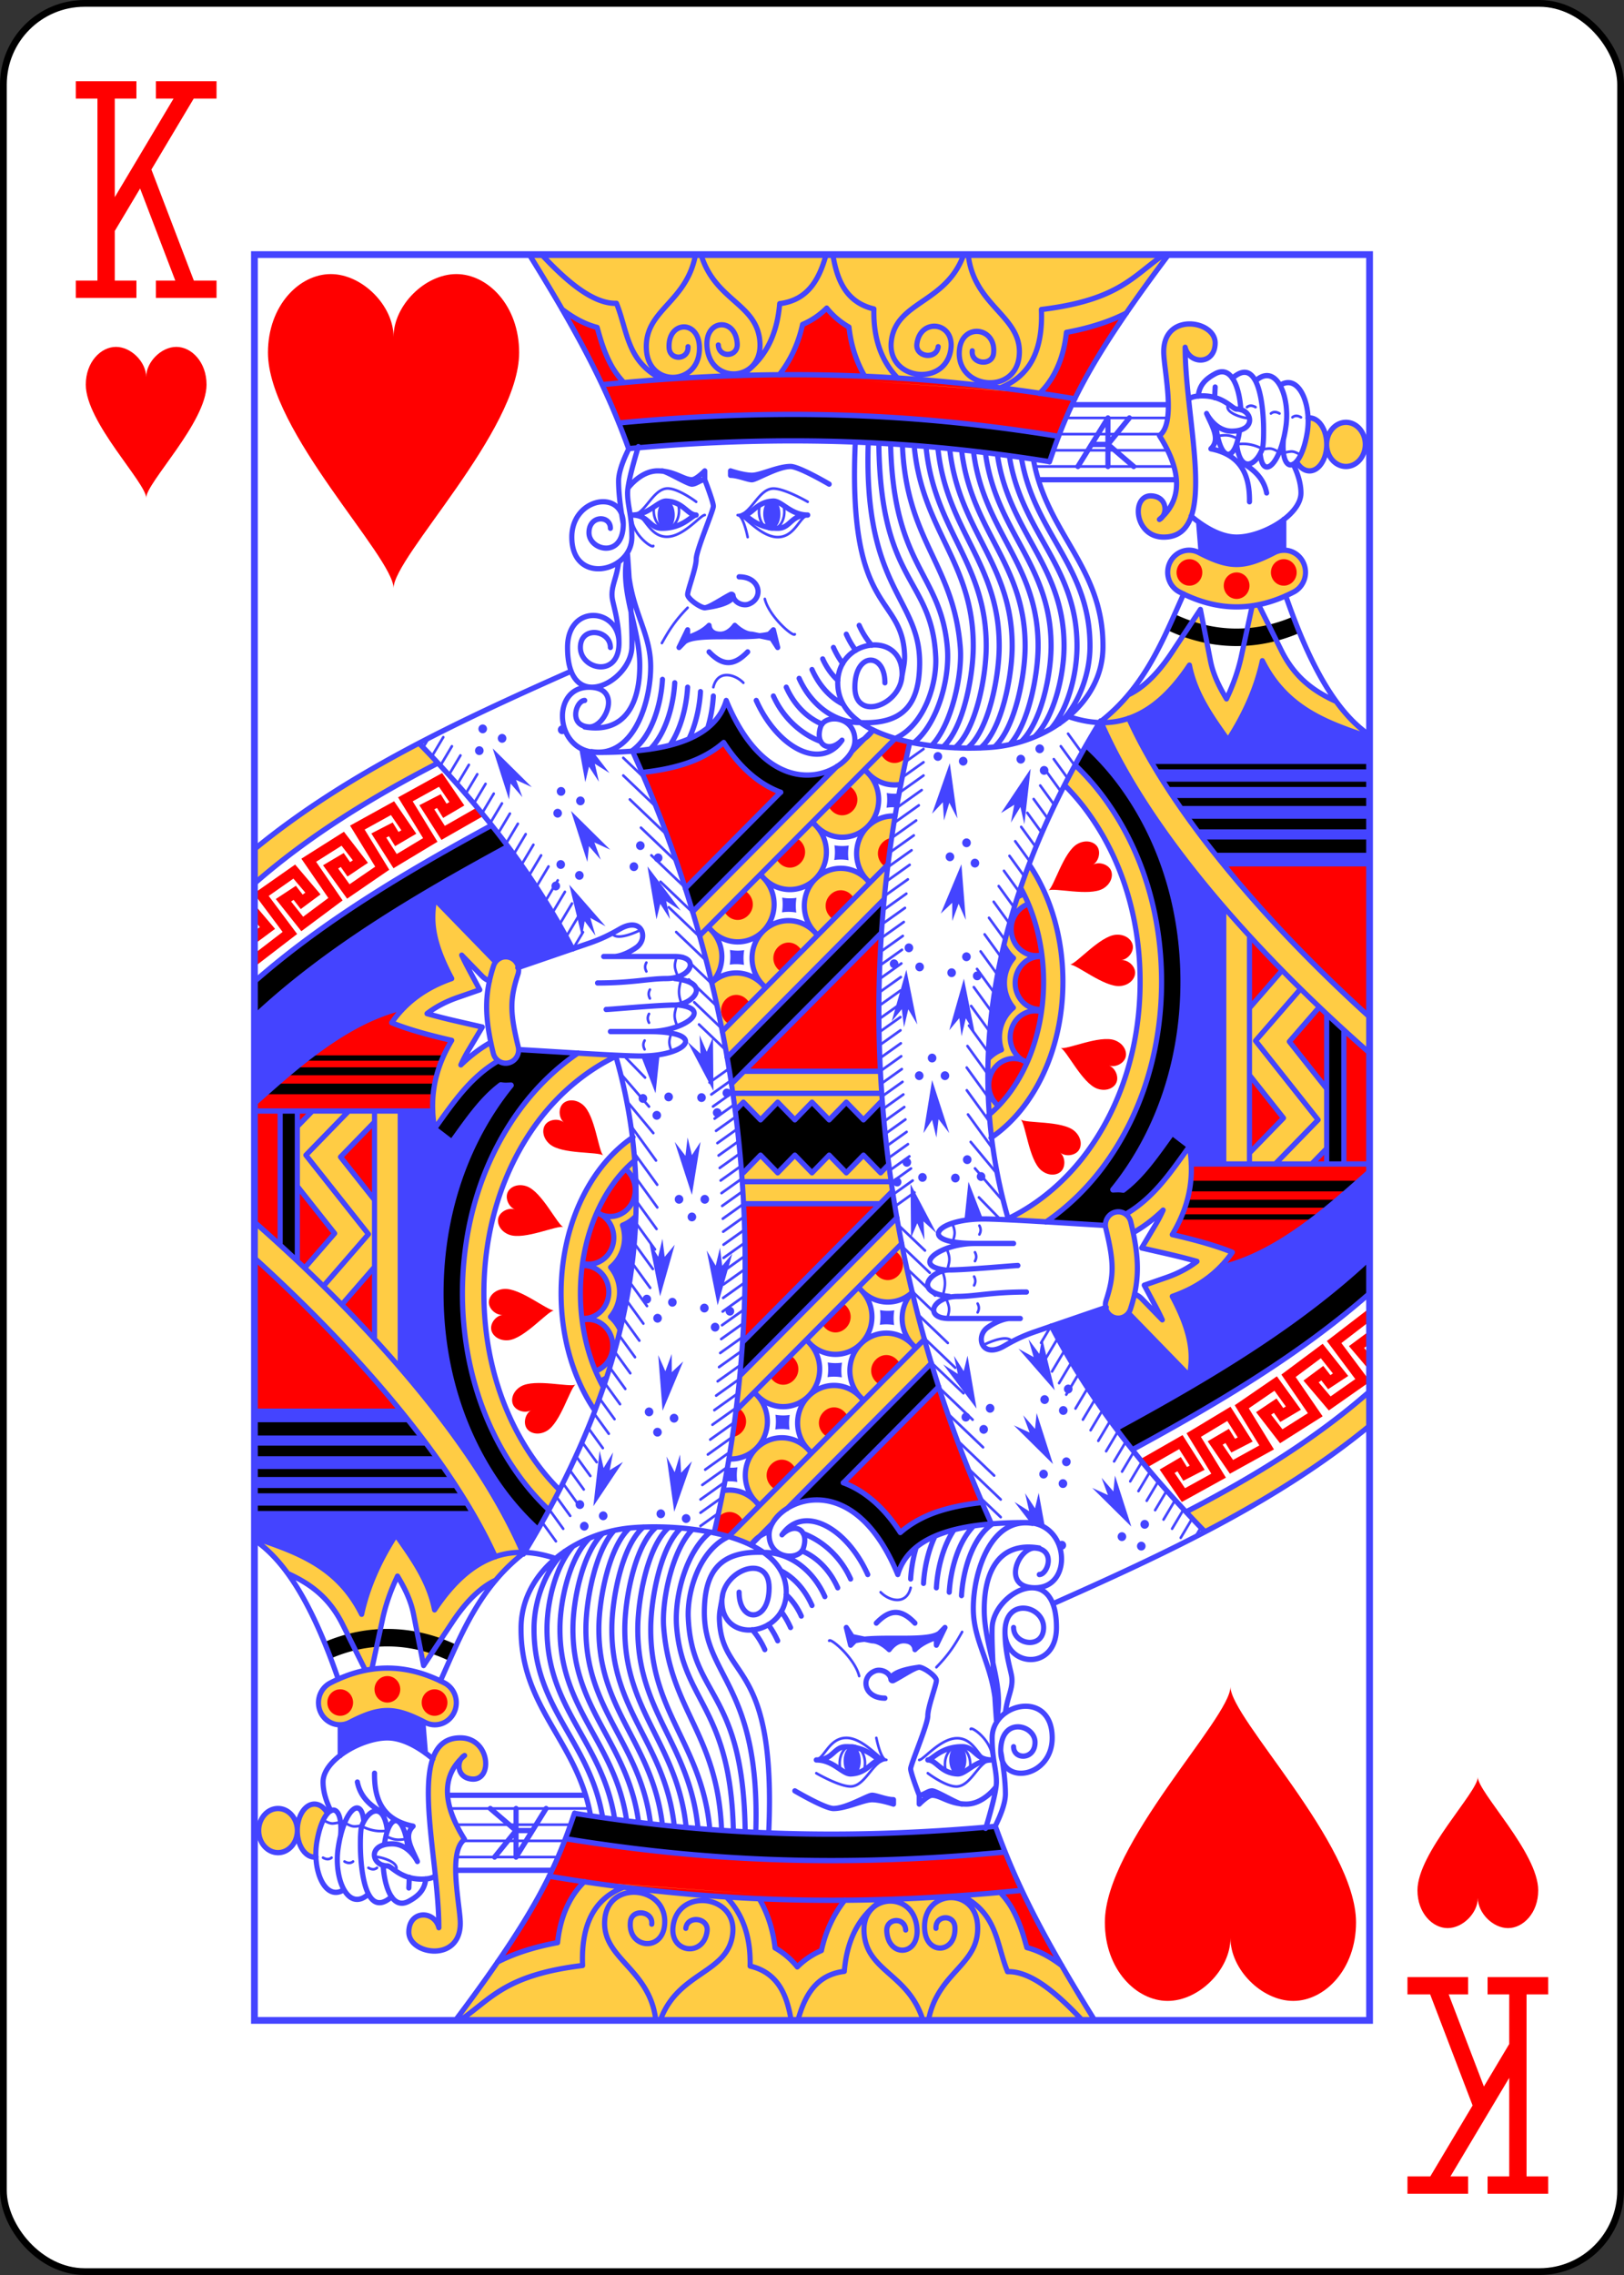 <svg xmlns="http://www.w3.org/2000/svg" xmlns:xlink="http://www.w3.org/1999/xlink" width="240" height="336" viewBox="-120 -168 240 336" preserveAspectRatio="none" class="card"><rect x="-120" y="-168" width="240" height="336" fill="#333333" stroke="none"/><defs><path id="i" d="M-82.4-130.4H82.4v260.8H-82.4z"/></defs><symbol id="h" viewBox="-500 -500 1000 1000" preserveAspectRatio="xMinYMid"><path d="M-285-460h200m-100 0v920m-100 0h200M85-460h200m-100 20l-355 595M85 460h200m-100-20L-10-70" stroke="red" stroke-width="80" stroke-linecap="square" stroke-miterlimit="1.5" fill="none"/></symbol><symbol id="a" viewBox="-600 -600 1200 1200" preserveAspectRatio="xMinYMid"><path d="M0-300c0-100 100-200 200-200s200 100 200 250C400 0 0 400 0 500 0 400-400 0-400-250c0-150 100-250 200-250S0-400 0-300z" fill="red"/></symbol><symbol id="b" preserveAspectRatio="none" viewBox="0 0 1300 2000"><path fill="#FC4" d="M320.354 0c60.635 94.994 91.192 153.283 115.787 219.86 186.785-16.687 339.961-8.713 490.734 14.792C947.967 174.51 969.461 124.313 1065.727 0zM1090 78.564c-15 .062-30 8.936-30 31.436 0 20 14.992 80.996-5 95 26.055 40.33 25.883 70.236 3.91 91.48 5.286-7.544 3.077-21.749-12.342-23.123C1021.668 271.14 1025 320 1060 320c65.192 0 25-130 25-215 5 20 35 20 35-5 0-12.748-15-21.497-30-21.436zM1230 185c-.633 0-1.266.045-1.897.135.27 16.532-3.98 32.956-13.363 49.256 3.8 6.729 9.38 10.609 15.26 10.609 11.046 0 20-13.431 20-30 0-16.569-8.954-30-20-30zm20 30a22.5 25 0 0022.5 25 22.5 25 0 0022.5-25 22.5 25 0 00-22.5-25 22.5 25 0 00-22.5 25zm-49.88 119.84a25.003 25.003 0 00-11.3 2.799c-35.528 17.764-52.112 17.764-87.64 0a25.003 25.003 0 10-22.36 44.722c28.37 14.185 56.31 19.306 84.367 15.393l-12.595 56.838c-3.547 16.006-9.343 32.203-17.385 48.61-8.742-14.063-15.645-27.996-18.7-43.143l-11.72-58.13-33.434 48.975c-18.028 26.407-34.973 40.588-50.74 47.77-3.208 5.616-19.317 21.99-28.877 29.156l-3.338.309c.225.511.463 1.023.69 1.535-.208.132-.44.295-.637.412.274.006.548.002.822.006C1045.5 660.939 1178.456 800.588 1300 904.242v-40.715c-111.405-98.015-228.001-224.936-280.809-338.261 24.202-8.04 47.877-26.675 70.809-60.266 6.67 33.087 26.021 58.938 45 85 19.905-29.886 33.326-59.885 40-90 28.146 55.001 76.6 70.8 125 86.701v-2.834c-15.518-10.109-29.132-22.122-39.065-37.816-26.512-11.63-48.277-27.342-63.68-57.44l-26.66-52.095c13.47-2.64 26.978-7.351 40.585-14.155a25.003 25.003 0 00-11.06-47.521zM721.126 538.338l-24.783 24.312c-3.44 6.356-9.803 12.743-17.63 17.307L510.769 744.115a1384.969 1384.969 0 0122.34 80.496c15.82-16.562 15.727-42.643-.223-59.049-1.295-1.331-2.677-2.578-3.875-3.986 1.37 1.235 2.578 2.653 3.875 3.987 16.362 16.829 43.268 17.205 60.097.843 16.83-16.362 17.208-43.268.846-60.097-1.366-1.406-2.829-2.714-4.086-4.202 1.45 1.297 2.719 2.795 4.086 4.202 16.362 16.829 43.269 17.207 60.098.845 16.829-16.362 17.208-43.268.845-60.097-1.436-1.478-2.98-2.85-4.294-4.418 1.528 1.357 2.857 2.939 4.294 4.418 16.363 16.829 43.269 17.208 60.098.845 16.83-16.362 17.208-43.27.846-60.1-1.507-1.55-3.131-2.983-4.504-4.632 1.607 1.417 2.995 3.081 4.504 4.633 9.838 10.118 24.057 14.694 37.986 11.795 3.19-15.78 6.683-31.592 10.508-47.438-15.57-3.203-30.436-7.746-43.082-13.822zm-6.258 109.564c-16.829 16.363-17.208 43.269-.846 60.098 1.12 1.151 2.304 2.239 3.35 3.445-1.178-1.08-2.23-2.294-3.35-3.445-16.362-16.83-43.268-17.208-60.097-.846-16.83 16.363-17.208 43.269-.846 60.098 1.19 1.224 2.453 2.376 3.56 3.662-1.254-1.143-2.37-2.438-3.56-3.662-16.362-16.83-43.268-17.208-60.098-.846-16.829 16.362-17.207 43.27-.845 60.1 1.26 1.296 2.601 2.51 3.77 3.877-1.333-1.205-2.51-2.58-3.77-3.877-15.971-16.427-42.08-17.232-59.026-1.881a1372.761 1372.761 0 0117.916 84.4L734.19 729.773a1296.643 1296.643 0 0112.72-93.918c-11.875-.592-23.503 3.747-32.04 12.047zm241.977-69.66l-12.512 22.57a258.88 258.88 0 0126.76 30.346c40.312 53.645 61.406 120.996 61.406 192.37 0 71.373-21.093 138.725-61.406 192.37-23.732 31.58-55.716 59.03-93.498 76.514l45.037 3.34c26.85-17.853 49.977-40.256 68.447-64.834 43.835-58.332 66.42-131.092 66.42-207.39 0-76.3-22.586-149.06-66.42-207.39a283.648 283.648 0 00-34.234-37.896zm-204.823 29.742a1083.337 1083.337 0 00-3.841 20.584c1.224-6.855 2.5-13.715 3.841-20.584zm150.88 83.053c-43.345 110.769-55.473 213.145-43.954 308.992 14.996-9.728 28.7-22.9 40.196-38.199 27.3-36.329 43.355-85.002 43.355-138.303 0-50.7-14.527-97.212-39.598-132.49zM1130 741.301V1030h105l15-17.574V944.78l-43.512-53.4 33.828-37.889-43.32-41.572L1160 853.36V774.01zM570.734 925l-14.627 14.322 4.344 30.227L570 960l20 20 20-20 20 20 20-20 20 20 20-20 20 20 20-20 2.236 2.236L729.818 925zM1160 929.314l39.627 48.631-39.627 39.63zM1090 1010c-21.1 28.415-40.88 57.831-74.309 76.92a15.002 15.002 0 00-8.064-2.76 15.002 15.002 0 00-15.1 18.834c9.715 38.859 9.69 53.517.323 81.62a15.002 15.002 0 0025.97 14.206L1090 1270c3.764-21.35 4.836-44.933-20-90 29.406-9.92 53.114-26.17 70-50-16.654-6.66-39.96-13.326-70-20 22.693-36.974 25.104-69.34 20-100zm-30.66 72.209c-2.399 5.17-5.098 10.453-8.516 16.021l-16.504 26.891 30.8 6.844c12.615 2.803 23.681 5.594 33.68 8.346-10.232 7.616-22.107 13.685-35.991 18.369l-25.506 8.605 12.992 23.574a295.225 295.225 0 018.055 15.67l-23.62-23.619a22.4 22.4 0 00-8.714-5.549c4.888-21.744 4.288-42.222-1.608-69.652.824-.36 1.634-.774 2.428-1.242 12.46-7.113 23.026-15.421 32.504-24.258zM1300 1287.623c-63.402 53.97-136.274 97.473-213.894 136.4l22.382 22.426c68.061-34.6 132.961-73.233 191.512-119.96z"/></symbol><symbol id="c" preserveAspectRatio="none" viewBox="0 0 1300 2000"><path fill="red" d="M667.129 60.605c-7.783 7.604-17.327 14.043-28.16 18.557-4.973 22.292-14.542 41.392-27.149 56.947-57.83.427-118.196 3.301-181.547 8.973-6.181-6.936-11.54-14.351-15.539-21.9-8.068-15.23-11.816-28.962-15.193-40.678-14.958-3.78-28.374-11.3-40.654-20.223 29.074 48.754 48.962 87.641 65.6 127.744 195.865-17.398 355.944-8.977 513.148 15.522 14.905-38.016 34.875-77.296 79.129-139.66-17.868 9.1-40.337 16.83-70.18 22.222-2.84 26.208-11.877 48.573-27.486 65.252a94.42 94.42 0 01-3.928 3.955l-203.953-14.261 203.133 13.8c-65.998-9.5-133.04-16.083-202.99-18.97-9.362-15.969-15.921-34.721-18.256-55.77-10.279-5.665-19.066-13.105-25.975-21.51zM1090 345a15 15 0 00-15 15 15 15 0 0015 15 15 15 0 0015-15 15 15 0 00-15-15zm110 0a15 15 0 00-15 15 15 15 0 0015 15 15 15 0 0015-15 15 15 0 00-15-15zm-55 15a15 15 0 00-15 15 15 15 0 0015 15 15 15 0 0015-15 15 15 0 00-15-15zM747 548l-17.08 16.857c.85 1.971 2.088 3.843 3.719 5.52 6.943 7.142 17.604 7.291 24.746.348a19.022 19.022 0 002.074-2.377l3.398-16.229zm-199.945 4.58c-13.256 11.369-29.45 19.387-46.059 24.488-15.724 4.83-32.378 7.76-49.045 9.995 18.804 42.607 35.625 86.046 50.39 130.656l111.374-108.91c-23.62-8.164-47.028-26.43-66.66-56.229zM502.342 717.72l-.016.015.188.496c-.057-.17-.116-.34-.172-.511zm190.193-116.287l-23.44 22.947a18.374 18.374 0 003.6 5.25c6.944 7.142 17.604 7.291 24.746.348 7.142-6.944 7.294-17.605.35-24.747a18.361 18.361 0 00-5.256-3.798zm50.36 59.363c-3.8.369-7.525 2.043-10.598 5.031-7.142 6.944-7.292 17.604-.348 24.746.741.762 2.535 1.95 4.074 2.916zm-111.022.027l-23.59 23.092a18.426 18.426 0 003.469 4.967c6.944 7.142 17.604 7.293 24.746.35 7.142-6.944 7.291-17.607.348-24.749a18.395 18.395 0 00-4.973-3.66zM1300 690.012l-170.836.101c51.65 61.762 111.97 121.61 170.836 173.403zM683.8 719.97c-4.425-.063-8.876 1.635-12.446 5.107-7.142 6.944-7.292 17.604-.348 24.746a18.609 18.609 0 004.008 3.143l24.054-23.551a18.627 18.627 0 00-2.968-3.988c-3.472-3.571-7.873-5.395-12.3-5.457zm-112.593.246l-23.73 23.232a18.487 18.487 0 003.332 4.686c6.943 7.142 17.604 7.291 24.746.347 7.142-6.943 7.291-17.604.347-24.746a18.456 18.456 0 00-4.695-3.52zm331.207 15.656c-12.14 3.718-20.203 15.212-20.203 28.17 0 16.569 13.016 30 29.072 30 2.231 0 4.454-.265 6.766.129-.613.858-1.367.828-2.121.828-16.056 0-29.073 13.431-29.073 30 0 16.569 13.017 30 29.073 30 .615 0 1.23-.02 1.699 1.229-2.547.638-5.02.308-7.504.308-16.056 0-29.072 13.432-29.072 30 0 10.74 5.554 20.471 14.24 25.85a28.887 28.887 0 00-10.133-1.858c-16.056 0-29.072 13.432-29.072 30 0 9.245 4.13 17.973 11.521 23.424C900.532 930.563 920 878.85 920 823.527c0-30.751-6.036-60.829-17.586-87.654zm-171.394 32.18L571.2 924.543l158.576.34c-2.722-51.57-2.412-103.855 1.243-156.83zm429.222 5.037l-.242 78.85 36.947-41.237c-12.348-13.43-24.516-25.885-36.705-37.613zm-537.385 6.133c-4.425-.063-8.876 1.637-12.447 5.109-7.142 6.944-7.293 17.604-.35 24.746a18.552 18.552 0 004.286 3.297l23.927-23.432a18.56 18.56 0 00-3.117-4.263c-3.472-3.571-7.873-5.395-12.299-5.457zm-60.943 59.254c-4.426-.063-8.876 1.635-12.447 5.107-7.142 6.944-7.294 17.604-.35 24.746a18.495 18.495 0 004.557 3.447l23.8-23.302a18.509 18.509 0 00-3.261-4.543c-3.472-3.571-7.873-5.393-12.299-5.455zm678.402 15.015l-33.828 37.889 43.512 53.4v-82.447zm29.49 25.582l.313 150.926H1300V904.26c-10.062-8.522-20.156-17.08-30.193-25.186zM1160 929.314v88.26l39.627-39.629zm90 83.579L1232.318 1030h17.788zm50 17.119l-207.918.24c.98 24.864-4.379 50.904-22.082 79.748 30.04 6.674 53.346 13.34 70 20-4.213 5.945-8.85 11.418-14.428 16.93 68.457-14.52 130.475-70.542 174.428-108.885zm-1.736 164.57l-48.065 35.9 33.17 43.131-28.812 19.615-13.893-15.89 3.092-2.227 7.924 9.961 23.426-14.978-29.79-36.447-48.12 34.863 30.886 43.734-29.664 18.227-13.135-16.522 3.192-2.08 7.45 10.32 24.1-13.867-28.08-37.834-49.14 32.764 28.687 45.504-30.644 16.443-12.147-17.26 3.309-1.89 6.834 10.738 24.869-12.435-25.82-39.413-51.276 30.016 28.875 45.8-30.644 16.444-12.147-17.26 3.309-1.89 6.834 10.738 24.869-12.435-25.75-39.305-49.444 27.469 8.01 9.275 37.508-20.838 12.248 18.695-3.129 1.565-7.166-11.262-24.691 14.11 25.853 36.74 51.356-27.557-29.125-46.2 30.724-17.984 12.178 18.588-3.129 1.565-7.166-11.262-24.691 14.11 25.853 36.74 51.356-27.557-29.313-46.496 29.914-19.947 13.245 17.845-3.034 1.745-7.812-10.823-23.824 15.528 27.957 35.166 49.623-30.49-31.426-44.5 29.352-21.266 14.091 17.242-2.949 1.885-8.309-10.448-23.072 16.625 29.568 33.82L1300 1276.81v-1.254l-32.87-42.74 29.112-21.745 3.758 4.598v-18.961zm.76 25.103l-23.073 16.625 24.049 27.508v-18.232l-6.336-7.248 3.092-2.227 3.244 4.078v-19.275z"/></symbol><symbol id="d" preserveAspectRatio="none" viewBox="0 0 1300 2000"><path fill="#44F" d="M603.152 277.127a10 16.642 0 00-10 16.64 10 16.642 0 0010 16.643 10 16.642 0 0010-16.642 10 16.642 0 00-10-16.641zM480 278.357A10 16.642 0 00470 295a10 16.642 0 0010 16.643A10 16.642 0 00490 295a10 16.642 0 00-10-16.643zm720.082 21.563C1184.405 311.755 1162.228 320 1145 320c-16.299 0-32.597-8.856-44.219-17.086l1.633 35.299c34.293 17.189 50.878 17.19 86.406-.574a24.89 24.89 0 0111.239-2.795zM530 420c-10 10-24.607 13.168-25.584 14.406L500 440c8.827-11.184 57.87-5.191 88.768-8.246L580 430c-10 0-20-10-20-10s-6.717 10-16.717 10C530 430 530 420 530 420zm58.768 11.754L605 435l-5-5c-3.328.787-7.126 1.348-11.232 1.754zM1175 460c-6.674 30.115-20.095 60.114-40 90-18.979-26.062-38.33-51.913-45-85-22.902 33.546-46.544 52.183-70.799 60.172 24.822 53.374 63.838 109.79 109.856 164.808l170.943.018V546.701c-48.4-15.9-96.854-31.7-125-86.701zm-188.602 68.139c-5.778 9.181-11.348 18.312-16.767 27.652 15.487 14.084 29.388 29.297 41.435 45.328 47.354 63.015 71.434 141.176 71.434 222.408 0 81.233-24.078 159.394-71.434 222.41-3.338 4.443-6.819 8.822-10.373 13.276 2.7.03 5.287-.139 7.934-.033 1.484.059 2.865.277 4.271.455 22.058-16.13 38.06-38.99 57.032-64.54L1090 1010c1.05 6.306 1.782 12.684 2.055 19.58l37.806.42.66-289.316c-60.506-69.222-113.195-142.192-144.123-212.545zm-71.093 26.615a5 5 0 00-4.364 2.879 5 5 0 002.41 6.646 5 5 0 006.649-2.41 5 5 0 00-2.41-6.646 5 5 0 00-2.285-.47zm-118.52 8.67a5 5 0 00-4.965 4.103 5 5 0 004.024 5.815 5 5 0 005.814-4.024 5 5 0 00-4.023-5.814 5 5 0 00-.85-.08zm96.46 3.09a5 5 0 00-4.364 2.879 5 5 0 002.41 6.646 5 5 0 006.648-2.41 5 5 0 00-2.41-6.647 5 5 0 00-2.285-.468zM826.3 568.8a5 5 0 00-4.967 4.103 5 5 0 004.023 5.815 5 5 0 005.815-4.022 5 5 0 00-4.024-5.816 5 5 0 00-.847-.08zm-15.701 7.23l-20.592 57.235 12.525-12.965 1.334 20.574 6.215-19.957 9.44 17.727zm109.818 3.194a5 5 0 00-4.363 2.879 5 5 0 002.41 6.648 5 5 0 006.648-2.41 5 5 0 00-2.41-6.649 5 5 0 00-2.285-.468zm-15.54 3.171l-34.482 50.11 15.415-9.35-3.946 20.235 11.09-17.717 4.615 19.543zM737.122 609.82c.8 5.533.72 11.166-.234 16.674a53.147 53.147 0 0111.787-.38l2.93-15.788c-4.824.493-9.7.323-14.483-.506zm92.875 51.41a5 5 0 00-4.707 3.805 5 5 0 003.662 6.049 5 5 0 006.049-3.662 5 5 0 00-3.662-6.049 5 5 0 00-1.342-.143zm-153.818 7.844c.8 5.533.72 11.166-.235 16.674 5.533-.8 11.166-.72 16.674.234-.8-5.533-.72-11.165.235-16.673-5.533.8-11.166.72-16.674-.235zm134.478 7.998a5 5 0 00-4.707 3.805 5 5 0 003.662 6.049 5 5 0 006.05-3.662 5 5 0 00-3.663-6.05 5 5 0 00-1.342-.142zm29.133 7.16a5 5 0 00-4.707 3.805 5 5 0 003.662 6.049 5 5 0 006.049-3.662 5 5 0 00-3.662-6.049 5 5 0 00-1.342-.143zm-15.611 6.274l-24.033 55.879 13.29-12.18.083 20.615 7.416-19.54 8.343 18.265zm-208.944 37.82c.8 5.533.721 11.166-.234 16.674 5.533-.8 11.166-.72 16.674.234-.8-5.533-.72-11.165.234-16.673-5.533.8-11.165.72-16.674-.235zm147.967 51.856a5 5 0 00-5.203 4.402 5 5 0 004.371 5.557 5 5 0 005.557-4.373 5 5 0 00-4.371-5.557 5 5 0 00-.354-.03zm110.397 2.289c-10.961 44.137-16.844 86.611-18.26 127.847l.193.508c4.284-4.47 9.521-7.995 15.38-10.203a43.246 43.246 0 01-2.36-14.086c0-13.505 6.336-25.728 16.191-33.564-6.465-7.527-10.387-17.353-10.387-27.973 0-10.72 3.993-20.632 10.567-28.186-4.72-3.987-8.568-9.008-11.324-14.343zm-319.307 5.11c.8 5.532.72 11.163-.234 16.67 5.533-.799 11.165-.72 16.673.235-.8-5.533-.72-11.163.235-16.672-5.533.8-11.166.721-16.674-.234zm275.484 2.724a5 5 0 00-4.705 4.402 5 5 0 004.373 5.557 5 5 0 005.557-4.371 5 5 0 00-4.373-5.559 5 5 0 00-.352-.03 5 5 0 00-.5 0zm-84.338 7.959a5 5 0 00-4.705 4.402 5 5 0 004.373 5.557 5 5 0 005.557-4.373 5 5 0 00-4.371-5.557 5 5 0 00-.354-.03 5 5 0 00-.5 0zm30.145 3.548a5 5 0 00-.355.006 5 5 0 00-4.706 4.403 5 5 0 004.374 5.556 5 5 0 005.556-4.373 5 5 0 00-4.37-5.556 5 5 0 00-.499-.035zm36.93 6.575a5 5 0 00-4.705 4.402 5 5 0 004.373 5.557 5 5 0 005.556-4.371 5 5 0 00-4.373-5.559 5 5 0 00-.351-.03 5 5 0 00-.5 0zM760 810l-17.04 58.393 11.708-13.71 2.596 20.452 4.976-20.301 10.51 17.113zm82.654 1.936a5 5 0 00-.353.006 5 5 0 00-4.705 4.402 5 5 0 004.37 5.557 5 5 0 005.56-4.374 5 5 0 00-4.374-5.556 5 5 0 00-.498-.035zm-15.58 8.187l-17.039 58.393 11.707-13.71 2.596 20.452 4.976-20.301 10.51 17.113zM790 905a5 5 0 00-5 5 5 5 0 005 5 5 5 0 005-5 5 5 0 00-5-5zm-15 20a5 5 0 00-5 5 5 5 0 005 5 5 5 0 005-5 5 5 0 00-5-5zm30 0a5 5 0 00-5 5 5 5 0 005 5 5 5 0 005-5 5 5 0 00-5-5zm-15 10l-10 60 10-15 5 20 2.537-20.748L810 995zm41.168 85.121a5 5 0 00-.5 0 5 5 0 00-4.703 5.281 5 5 0 005.281 4.703 5 5 0 004.703-5.28 5 5 0 00-4.781-4.708zm-70.5 2.992a5 5 0 00-.996.074 5 5 0 00-4.055 5.793 5 5 0 005.793 4.055 5 5 0 004.055-5.793 5 5 0 00-4.797-4.129zM1300 1038.551c-44.498 38.33-106.275 93.932-174.578 108.53-14.742 14.61-33.5 25.524-55.422 32.919 24.836 45.067 23.764 68.65 20 90l-71.174-71.176c-3.786 4.87-10.37 7.082-16.574 5.014-5.29-1.763-8.93-6.182-9.961-11.27-13.782 4.594-43.373 14.458-63.361 21.008 21.407 40.022 46.899 78.808 75.71 116.182 109.286-57.819 212.278-117.477 295.36-193.248zm-307.709 154.017l.766-.254-.916-.597c.04.286.093.569.15.851zm-144.992-153.347a5 5 0 00-.5 0 5 5 0 00-4.703 5.281 5 5 0 005.279 4.703 5 5 0 004.703-5.281 5 5 0 00-4.78-4.707zm-68.383.98a5 5 0 00-.996.074 5 5 0 00-4.055 5.793 5 5 0 005.793 4.055 5 5 0 004.055-5.793 5 5 0 00-4.797-4.129zm38.432.754a5 5 0 00-.5 0 5 5 0 00-4.703 5.28 5 5 0 005.28 4.702 5 5 0 004.704-5.28 5 5 0 00-4.781-4.706zm-67.977 4.461a5 5 0 00-.994.074 5 5 0 00-4.055 5.793 5 5 0 005.793 4.055 5 5 0 004.055-5.793 5 5 0 00-4.799-4.13zm83.03 4.658l-4.727 43.863 21.556-1.671zm-67.514 2.656l.58 60.825 7.24-16.51 8.4 18.828L780 1095l15.01 13.342zm153.299 174.526L915 1245l-12.563-16.346 5.95 20.037-17.711-9.468 42.275 47.04zm-86.875 19.826l-4.45 17.469-11.361-17.203 4.5 20.412-16.986-10.713 38.797 49.95zm117.337 32.783a5 5 0 00-1.943.416 5 5 0 00-2.59 6.58 5 5 0 006.58 2.59 5 5 0 002.59-6.58 5 5 0 00-4.637-3.006zm-27.51 11.969a5 5 0 00-1.943.414 5 5 0 00-2.59 6.58 5 5 0 006.58 2.59 5 5 0 002.59-6.58 5 5 0 00-4.636-3.004zm-63.359 9.897a5 5 0 00-.353 0 5 5 0 00-1.467.279 5 5 0 00-3.055 6.377 5 5 0 006.377 3.055 5 5 0 003.055-6.377 5 5 0 00-4.557-3.336zm85.094 2.459a5 5 0 00-1.943.414 5 5 0 00-2.592 6.58 5 5 0 006.58 2.59 5 5 0 002.59-6.579 5 5 0 00-4.635-3.005zm-113.39 7.507a5 5 0 00-.352 0 5 5 0 00-1.469.28 5 5 0 00-3.055 6.377 5 5 0 006.377 3.054 5 5 0 003.055-6.377 5 5 0 00-4.557-3.336zm82.398.373L910 1330l-13.723-15.385 7.397 19.55-18.354-8.15 45.598 43.829zm-61.606 13.508a5 5 0 00-.353 0 5 5 0 00-1.467.28 5 5 0 00-3.055 6.376 5 5 0 006.377 3.055 5 5 0 003.055-6.377 5 5 0 00-4.557-3.336zm96.33 36.72a5 5 0 00-2.408.573 5 5 0 00-2.101 6.75 5 5 0 006.75 2.104 5 5 0 002.103-6.75 5 5 0 00-4.344-2.676zm-26.562 13.946a5 5 0 00-2.406.572 5 5 0 00-2.104 6.75 5 5 0 006.752 2.104 5 5 0 002.102-6.752 5 5 0 00-4.344-2.674zm83.164 6.662l-1.88 17.93-13.725-15.385L995 1405l-18.354-8.148 45.596 43.826zm-60.586 4.073a5 5 0 00-2.408.572 5 5 0 00-2.102 6.752 5 5 0 006.75 2.103 5 5 0 002.104-6.752 5 5 0 00-4.344-2.675zm-28.383 15.498L910 1420l-11.566-17.064 4.744 20.355-17.114-10.508 18.98 23.838 16.612 5.371zm123.694 30.656a5 5 0 00-2.409.572 5 5 0 00-2.101 6.752 5 5 0 006.75 2.103 5 5 0 002.103-6.751 5 5 0 00-4.343-2.676zm-26.563 13.945a5 5 0 00-2.406.572 5 5 0 00-2.104 6.752 5 5 0 006.75 2.102 5 5 0 002.104-6.75 5 5 0 00-4.344-2.676zm-70.357 9.73a5 5 0 00-1.465.3 5 5 0 00-2.596 2.165l2.543 7.205a5 5 0 003.488.02 5 5 0 002.979-6.412 5 5 0 00-4.45-3.277 5 5 0 00-.5 0zm92.935 1.006a5 5 0 00-2.408.573 5 5 0 00-2.102 6.75 5 5 0 006.75 2.103 5 5 0 002.104-6.75 5 5 0 00-4.344-2.676z"/></symbol><symbol id="e" preserveAspectRatio="none" viewBox="0 0 1300 2000"><path d="M631.533 181.016c-65.078-.14-133.435 2.914-206.787 9.697l11.316 29.096c186.863-16.635 340.041-8.662 490.852 14.755l10.643-28.699c-98.204-15.511-197.56-24.617-306.024-24.85zm441.235 226.17l-8.416 18.14c49.738 23.015 104.155 24.04 154.31 3.076l-7.596-18.488c-45.316 19.084-93.23 18.174-138.298-2.728zM550 505c-11.907 39.688-58.598 53.443-109.68 57.092 3.89 7.731 7.575 15.85 11.309 24.242 16.989-1.506 33.643-4.436 49.367-9.266 16.608-5.1 32.803-13.12 46.059-24.488 19.632 29.798 43.039 48.065 66.508 56.377L502.245 717.459c2.784 8.362 5.57 17.043 8.428 26.354L678.96 579.81C647.595 599.015 588.798 596.705 550 505zm419.578 51.05l-12.732 22.192a283.648 283.648 0 0134.234 37.897c43.834 58.33 66.42 131.09 66.42 207.388 0 76.3-22.585 149.06-66.42 207.391-18.47 24.578-41.597 46.98-67.844 64.816 28.153 1.637 55.37 3.01 68.64 3.559.2-8.479 7.05-15.48 15.751-15.133 3.496.14 6.72 1.482 8.64 3.213 32.85-19.533 52.63-48.954 73.733-77.373l-20.07-14.904c-18.973 25.549-34.974 48.41-57.032 64.539-1.406-.178-2.787-.396-4.271-.455-2.647-.106-5.234.063-7.87.181 3.49-4.602 6.971-8.981 10.31-13.424 47.355-63.016 71.433-141.177 71.433-222.41 0-81.232-24.08-159.393-71.434-222.408a308.439 308.439 0 00-41.488-45.068zm77.533 20.95l3.727 6H1300v-6zm12.473 20l4.055 6H1300v-6zm12.5 18.5l6.297 9H1300v-9zm16.828 23.5l9.031 12H1300v-12zm17.93 23.5l12.015 15H1300v-15zm-372.664 67.47L551.063 909.272l5.044 30.051 174.946-171.3zM1250 862.335V1030h20V880.371zM570 960l-9.549 9.549 4.422 35.451h171.262l-3.899-42.764L730 960l-20 20-20-20-20 20-20-20-20 20-20-20-20 20zm521.46 89l-1.78 12h184.168l13.994-12zm-3.913 21.5l-2.953 9h166.777l10.963-9zm-5.852 16.5l-2.638 6h154.533l7.908-6zM1300 1136.51c-83.082 75.77-186.077 135.418-295.393 193.078l18.997 23.951c99.8-52.704 195.444-107.903 276.396-177.014z"/></symbol><symbol id="f" preserveAspectRatio="none" viewBox="0 0 1300 2000"><path stroke="#44F" stroke-linecap="round" stroke-linejoin="round" stroke-width="6" fill="none" d="M520.672.153c16.67 52.963 65.937 55.088 68.644 99.564 2.733 44.917-59.291 48.358-61.783 3.427-1.684-30.367 33.643-31.912 35.304-1.958.83 14.977-21.234 16.2-22.065 1.224M514.21.15c-10.564 54.813-59.517 62.308-57.284 106.91 2.25 44.943 64.274 41.504 61.782-3.427-1.684-30.367-36.965-27.996-35.304 1.958.83 14.977 22.896 13.753 22.065-1.224M832.117.151c6.783 59.167 64.416 69.896 59.33 115.354-5.005 44.72-74.794 36.48-69.518-8.209 3.567-30.204 43.242-25.102 39.725 4.69-1.76 14.897-26.587 11.966-24.828-2.93M826.81.195c-20.59 55.294-78.71 52.502-84.329 97.72-5.548 44.656 64.24 52.897 69.517 8.208 3.567-30.204-36.206-34.484-39.724-4.69-1.759 14.896 23.069 17.827 24.828 2.93m118.068 52.953a94.44 94.44 0 003.928-3.956c15.61-16.679 24.647-39.044 27.486-65.252 29.844-5.393 52.312-13.122 70.105-21.993m-147.452 84.829c31.576-11.865 50.335-38.363 48.176-88.74 91.849-10.838 107.24-38.865 143.197-62.268M358.634 61.953c12.533 9.25 25.95 16.772 40.907 20.552 3.377 11.716 7.126 25.447 15.194 40.677 4 7.549 9.357 14.965 16.11 21.901m44.984-3.605c-42.083-20.39-40.427-54.229-53.771-86.258-27.123.768-57.764-24.581-87.183-55.161m276.804 136.233c12.678-15.588 22.298-34.751 27.29-57.13 10.833-4.513 20.377-10.953 28.16-18.556 6.909 8.405 15.696 15.844 25.974 21.51 2.335 21.048 8.895 39.8 18.479 55.837M666.439.097c-8.125 28.527-21.5 51.555-54.118 55.484-3.388 40.084-20.275 65.198-45.133 81.449M750 140c-18.053-18.314-28.71-43.235-27.843-78.429C690 54.081 679.26 29.526 674.32.086m390.801.688c-95.775 123.77-117.196 173.859-138.283 233.966M320.681.467c60.503 94.809 90.905 152.9 115.537 219.446m-11.472-29.2c195.606-18.087 355.686-9.666 512.811 15.153m-501.494 13.942c186.863-16.634 340.04-8.66 490.85 14.757m-521.538-87.207c211.068-20.772 383.092-11.45 551.221 15.99m-77.583 929.778c-49.154-164.682-27.33-350.915 107.386-564.987 57.772 131.42 191.479 271.967 313.637 376.139m-192.618 541.58c-72.615-72.347-134.279-149.487-178.48-232.4M-.016 673.518c108.131-86.3 237.929-144.972 369.274-201.67m394.895 80.269c-77.421 322.261-23.657 629.834 95.19 885.7M510.827 744.4l168.292-164.786m-65.62 29.264L502.325 717.734m16.563 53.76c76.098-74.51 152.193-149.024 228.29-223.535M557.657 950H731.37m-180.306-40.728l183.115-179.3m4.544-39.44l-193.306 189.28m10.691 59.51l174.945-171.3M729.818 925H570.734M385 505c-10 0-19.402 28.553 5 30 18.973 1.125 40-45 0-45-45 0-40.13 73.839 9.87 73.839C464.79 563.839 535 555 550 505c55 130 150.188 80.355 150 45-.147-27.73-35-30-40-15-6.834 20.501 10 30 25 15M560.451 969.549L570 960l20 20 20-20 20 20 20-20 20 20 20-20 20 20 20-20 2.236 2.236M589.452 702.391a42.5 42.5 0 014.376 3.918 42.5 42.5 0 01-.846 60.098 42.5 42.5 0 01-60.098-.845 42.5 42.5 0 01-3.614-4.242m181.589-177.803a42.5 42.5 0 014.856 4.286 42.5 42.5 0 01-.846 60.099 42.5 42.5 0 01-60.098-.846 42.5 42.5 0 01-3.974-4.732m-.64.63a42.5 42.5 0 014.614 4.102 42.5 42.5 0 01-.845 60.098 42.5 42.5 0 01-60.098-.845 42.5 42.5 0 01-3.796-4.487m-61.28 60.012a42.5 42.5 0 014.132 3.728 42.5 42.5 0 01.162 59.084m-.019.083a42.5 42.5 0 0159.11 1.776 42.5 42.5 0 013.523 4.12m.493-.484a42.5 42.5 0 01-4.016-3.636 42.5 42.5 0 01.845-60.098 42.5 42.5 0 0160.098.845 42.5 42.5 0 013.339 3.876m97.254-171.116a42.5 42.5 0 01-37.958-12.209 42.5 42.5 0 01-4.152-4.979m6.006 128.431a42.5 42.5 0 01-3.545-3.255 42.5 42.5 0 01.845-60.098 42.5 42.5 0 0132.055-11.96M656.86 770.7a42.5 42.5 0 01-3.78-3.447 42.5 42.5 0 01.846-60.098 42.5 42.5 0 0160.098.846 42.5 42.5 0 013.153 3.634m-21.04-148.685l25.117-24.594m-269.51 48.202c16.875-1.73 33.528-4.659 49.252-9.489 16.608-5.1 32.803-13.12 46.059-24.488 19.632 29.798 43.04 48.065 66.573 56.457m335.512-85.78c48.707 15.886 96.192 7.172 140.86-58.257 6.67 33.087 26.021 58.938 45 85 19.905-29.886 33.326-59.885 40-90 28.14 54.988 76.577 70.79 124.966 86.687m.05 316.87c-111.462-98.064-228.128-225.082-280.902-338.452M893.151 717.069A132.614 176.472 0 01920 823.53v0a132.614 176.472 0 01-64.023 151.033m2.616 25.862c15.352-10.124 29.055-23.296 40.552-38.594 27.3-36.329 43.355-85.002 43.355-138.303 0-50.7-14.527-97.213-39.442-132.898m-25.462 401.784c37.782-17.484 69.766-44.935 93.498-76.515 40.313-53.645 61.406-120.997 61.406-192.37 0-71.374-21.094-138.725-61.406-192.37a258.885 258.885 0 00-26.76-30.345m-21.701 494.938c26.85-17.853 49.977-40.255 68.447-64.833 43.835-58.331 66.42-131.092 66.42-207.39 0-76.3-22.586-149.06-66.42-207.39a283.649 283.649 0 00-34.234-37.896m43.783 480.822c3.618-4.304 7.099-8.684 10.437-13.127 47.356-63.016 71.434-141.177 71.434-222.41 0-81.232-24.08-159.393-71.434-222.408a308.435 308.435 0 00-41.488-45.068m193.615-158.325l-12.601 56.866c-3.547 16.006-9.343 32.203-17.385 48.61-8.742-14.063-15.645-27.996-18.7-43.143l-11.72-58.13-33.434 48.975c-18.028 26.407-34.973 40.59-50.74 47.77m242.323 7.376c-26.513-11.63-48.278-27.34-63.68-57.439l-26.666-52.107M985.512 529.677c52.75-39.677 73.688-93.201 97.756-145.363m116.851-49.474a25.003 25.003 0 00-11.299 2.799c-35.528 17.764-52.112 17.764-87.64 0a25.003 25.003 0 10-22.36 44.722c44.472 22.236 87.888 22.236 132.36 0a25.003 25.003 0 00-11.06-47.521v0m2.129 51.562c25.841 72.738 56.575 130.842 97.73 157.772m.03 743.446c-63.403 53.972-136.28 97.475-213.904 136.404m213.947-247.52c-80.96 69.126-176.631 124.323-276.448 177.035m276.43-217.036c-83.085 75.78-186.103 135.42-295.427 193.084M1092.024 1030H1300m-140-100.686l39.627 48.631-39.627 39.63m0-88.26v0m90 15.466l-43.512-53.4 33.828-37.89m-43.32-41.57L1160 853.36M1232.426 1030l17.574-17.574M1130 741.3V1030m30-255.99V1030m58.49-197.108l-51.424 57.6L1240 980l-50 50m60-167.666V1030m20-149.629V1030m-140.906-340H1300m-292.373 394.16a15.002 15.002 0 00-15.1 18.834c9.715 38.859 9.69 53.517.323 81.62a15.002 15.002 0 1028.459 9.486c10.632-31.898 10.607-57.24.322-98.381a15.002 15.002 0 00-14.004-11.559v0m11.193 114.66L1090 1270c3.764-21.35 4.836-44.933-20-90 29.406-9.92 53.114-26.17 70-50-16.654-6.66-39.96-13.326-70-20 22.693-36.974 25.104-69.34 20-100-21.104 28.419-40.883 57.84-74.32 76.927m285.041-49c-44.55 38.349-106.667 94.503-175.681 109.494m-133.303-47.843c-27.67-1.433-116.826-7.325-142.059-7.325-55 0-78.958 27.747-9.678 27.747m250-110l-20.07-14.904c-18.973 25.549-34.974 48.41-57.032 64.539-1.406-.178-2.787-.396-4.271-.455-2.647-.106-5.234.064-7.869.182M900 1175c-40 0-60 5-80 5-30 0-40 25-10 25h82.857M890 1145c-5 0-60 5-80 5s-45 25 0 30m75-60h-45c-40 0-75 25-35 30m188.056 42.315L910 1220c-15 5-25 10-35.965 16.139C847.496 1250.995 840 1225 855 1215c15-10 25-10 25-10m144.382-97.28c.832-.363 1.652-.78 2.454-1.253 12.46-7.113 23.026-15.421 32.504-24.258-2.399 5.17-5.098 10.453-8.516 16.021l-16.504 26.891 30.8 6.844c12.615 2.803 23.681 5.594 33.68 8.345-10.232 7.617-22.107 13.686-35.991 18.37l-25.506 8.605 12.992 23.574a295.225 295.225 0 018.055 15.67l-23.62-23.619a22.406 22.406 0 00-8.815-5.587m74.733-874.55l3.001 36.016m96.351-38.95v35.009M1085 105c0 85 40.192 215-25 215-35 0-38.333-48.86-13.432-46.642C1065 275 1064.564 294.986 1055 300c25.797-21.415 27.524-52.396 0-95 19.992-14.004 5-75 5-95 0-45 60-35.495 60-10 0 25-30 25-35 5v0m6.905 191.162C1102.49 304.942 1123.745 320 1145 320c30 0 75-25 75-50 0-11.753-4.42-23.507-9.105-32.662m-121.94-73.746c3.17-2.072 8.088-3.592 16.045-3.592 25 0 35 15 40 15 18.229 0 23.951 24.45-5 25-19.996.38-30-20-30-20 6.156 14.159 16.642 29.114 5 40 35.23 6.8 45.444 29.923 45 60m-40.466-117.823c.078-3.881.23-7.94.466-12.177m28.51 49.16c-5.509 37.794-22.847 36.236-27.74-6.066m-20.532-32.75c1.3-12.08 7.921-19.139 19.762-25.344 21.11-11.063 28.913 21.391 29.933 40.77m-9.915-35.647c39.55-34.246 38.251 71.703 34.982 79.877-8.15 20.377-26.266 27.467-29.98-5.804m22.005-71.096c23.913-20.97 40.376 17.032 35.512 51.079-6.248 43.735-27.345 61.842-30.05 31.063m23.194-77.205c21.886-13.738 37.104 22.058 31.555 54.051-7.883 45.456-31.28 48.413-27.637 6.775m28.504-23.728c.63-.09 1.264-.135 1.897-.135 11.046 0 20 13.431 20 30v0c0 16.569-8.954 30-20 30-5.88 0-11.46-3.88-15.26-10.61M1295 215a22.5 25 0 01-22.5 25 22.5 25 0 01-22.5-25 22.5 25 0 0122.5-25 22.5 25 0 0122.5 25v0m-341.742-45h112.004m-151.248 85h160.773M1150 235c14.42 7.861 26.457 17.773 30 35M917.772 854.94a29.072 30 0 01-1.844.06 29.072 30 0 01-29.072-30 29.072 30 0 0129.072-30 29.072 30 0 012.261.09m-.279-1.837a29.072 30 0 01-6.627.79 29.072 30 0 01-29.072-30 29.072 30 0 0119.991-28.5m-1.55 179.359a29.072 30 0 01-19.602-28.364 29.072 30 0 0129.072-30 29.072 30 0 017.362.978m-50.203 106.67a29.072 30 0 01-11.194-23.657 29.072 30 0 0129.072-30 29.072 30 0 0115.406 4.559m-43.942 56.35c.482.465.975.919 1.481 1.362M873.71 782.12a43.011 43.011 0 0011.212 14.693c-6.574 7.554-10.567 17.466-10.567 28.186 0 10.62 3.922 20.446 10.387 27.973-9.855 7.836-16.191 20.06-16.191 33.564 0 4.88.825 9.63 2.36 14.086-5.859 2.208-11.096 5.733-15.38 10.203m41.266-186.62a41.097 41.097 0 00-7.334 3.659M735 485c0-35-35-35-35 5s55 20 55-15c0-50-75-40-75 10 0 64.14 114.105 78.021 179.105 73.021 64.638-4.972 129.54-48.49 130.074-113.317.746-90.608-65.255-127.78-81.056-212.611M707.267 530.174C755.952 531.731 775 510 775.484 463.588 776.263 389.015 710 380 715.528 213.414m5.696 324.97l.095.004m217.015-7.12c22.326-20.788 35.47-55.564 35.726-86.564.752-91.32-65.077-128.36-79.996-214.62m34.43 307.052c20.323-22.527 30.2-62.56 30.446-92.432.758-92.031-64.87-128.934-78.907-216.646m29.508 318.055c22.985-22.02 34.019-69.663 34.28-101.409.763-92.7-64.571-129.467-77.772-218.566m27.903 325.49c23.373-22.23 34.486-74.908 34.75-106.924.768-93.264-64.098-129.913-76.573-220.198m28.431 330.446c22.26-23.704 32.765-78.976 33.022-110.248.773-93.798-63.556-130.33-75.343-221.753m24.5 334.775c24.186-21.868 35.456-80.458 35.724-113.022.777-94.313-62.965-130.73-74.092-223.264m22.102 337.387c25.054-20.935 36.598-80.996 36.87-114.123.781-94.806-62.32-131.11-72.82-224.72m20.733 339.022c25.2-20.769 36.695-81.08 36.968-114.302.784-95.182-61.497-131.396-71.498-225.836m19.976 339.766c24.885-21.108 36.131-80.904 36.403-113.93.787-95.558-60.656-131.681-70.17-226.958m19.776 340.003c24.172-21.849 35.007-80.47 35.275-113.045.79-95.934-59.796-131.964-68.833-228.085m20.088 339.691c23.221-22.885 36.265-79.83 33.625-111.606C815 350 760 325 755.378 215.488m13.21 337.535c27.376-21.005 42.47-72.122 39.16-108.319C800 360 745 355 741.642 214.755m5.537 333.204c34.297-15.474 48.467-62.336 47.09-91.76C790 365 730 375 727.914 214.05m25.919 269.68c3.03-18.431 4.706-21.397 3.976-32.609-4.37-67.102-66.312-43.674-57.35-238.486M685 550c-25 35-75.399 8.408-100-45m75.345 46.462C638.381 543.637 616.831 525.685 605 500m116.224 38.385c-5.457 7.64-12.899 12.661-21.454 15.286m-37.93-21.843C645.219 525.066 629.78 511.233 620 490m86.506 39.951c-26.158.828-55.97-16.223-71.506-49.951m51.413 29.317C672.032 502.229 658.868 489.251 650 470m30.252 12.308c-7.07-6.296-13.187-14.37-17.789-24.36m23.407 5.25c-4.097-5.395-7.768-11.464-10.87-18.198m25.973 3.333C696.834 442.905 693.128 436.79 690 430m29.672 12.515c-5.644-6.262-10.639-13.76-14.672-22.515M385 535c48.677 7.959 64.36-29.036 64.212-70.306C449.06 422.457 425 380 435 340m-42.2 222.915c48.677 7.959 69.286-55.309 69.138-96.579C461.786 424.1 435 400 435 340m4.649 222.422c23.015-15.528 34.298-51.968 36.048-81.286m-14.296 79.033C479.426 542.504 488.451 510.96 490 485m-5.707 70.811C497.096 537.654 503.696 511.849 505 490m1.532 58.498C514.629 532.015 518.969 512.271 520 495m8.437 40.999c3.735-11.97 5.878-24.53 6.563-35.999M435 340s5.983 80.02 5 105c-1.551 39.429-75 77.649-75 0 0-50 60-45 60-5s-45 30-45 5 35-20 35 0m9.54-96.806c-1.9 17.88-8.926 27.048-7.487 40.238C417.889 396.104 425 415 425 440m22.585-222.507C443.343 230.942 435 258.813 435 270c0 15 5 25 5 50 0 40-70 55-70 0 0-45 60-55 60-15s-40 30-40 10 25-20 25-5m21.84-90.784c-5.712 10.94-12.324 26.063-12.324 37.426C424.516 277.258 430 305 430 305m5.41-40.41S450 245 470 245c20 0 30 10 40 10 5 0 15-10 15-10v10c-5 0-9.815 4.889-15 5-5 0-30-15-35-15m195 15s-35-20-45-20c-15 0-35 10-45 10s-25-5-25-5v5c8.447 0 20.18 5.024 25 5 4.955-.025 30-15 45-15m-100 15s10 25 10 30-20 50-20 60-10 35-10 40 15 15 20 15 20-10 30-15c4.472-2.236 10 10-30 15m40-35c25 0 28.892 24.48 11.232 30.895-6.715 2.439-16.724-1.567-18.133-9.111M505 425l-10 20 10-10v-10 0m100 0l5 20-10-15 5-5v0m-105 15l4.415-5.594C505.393 433.167 520 430 530 420c0 0 0 10 13.284 10 10 0 16.716-10 16.716-10s10 10 20 10l25 5-5-5c-28.367 6.712-90-2.67-100 10v0m30 10c16.912 17.225 30 15 45 0M440 295c20 0 30.345-16.238 40.337-15.821C500 280 505 295 515 295c-5 0-15 15-40 15-15 0-15-15-35-15v0m205 0c-20 0-30.345-16.238-40.337-15.821C585 280 580 295 570 295c5 0 15 15 40 15 15 0 15-15 35-15v0m375-110l-25 30 30 25m-49.092-25H995m-35 25l35-55v55"/></symbol><symbol id="g" preserveAspectRatio="none" viewBox="0 0 1300 2000"><path stroke="#44F" stroke-linecap="round" stroke-linejoin="round" stroke-width="3" fill="none" d="M801.772 1151.052c4.937 11.411 3.38 18.269.82 27.537m3.708 3.763c4.938 11.41 3.996 13.137 1.437 22.406m-1.026-79.458c4.937 11.41 3.79 14.368 1.231 23.637M946.25 185h118.228m-125.875 18.333h118.167m-125.18 18.334h132.955M910 240h161.887M1145 215c10.035-1.681 20.034.026 30 5m-52.495-14.373c10.034-1.68 14.697-1.616 24.663 3.358m28.826 11.569c10.035-1.681 10.182-1 20.148 3.973m4.063-.217c10.035-1.68 9.607-2.45 19.572 2.524M1135 170c-5 10 21.253 16.102 24.957 15.288M1185 180c3.035-2.388 6.419-1.983 10 0m15.041 4.31c3.035-2.388 6.419-1.982 10 0m-62.956-11.494c3.035-2.388 6.42-1.982 10 0M840 1130c2.311 4.324 1.48 7.301 0 10m-1.026 17.504c2.311 4.324 1.48 7.301 0 10m4.105 20.583c2.311 4.324 1.48 7.301 0 10M445 295c10 0 15 24.165 35.337 24.59C500 320 520 295 525 295m120.817.406c-10 0-15 24.164-35.337 24.589-19.663.41-39.663-24.59-44.663-24.59M440 295c15 0 23.452-28.016 40-30 12.603-1.51 35 15 35 15m130 0s-29.105-16.413-41.708-14.902c-16.548 1.983-25 30-40 30C570 295 575 320 575 320m-135-20c2.621 18.998 24.184 33.085 25 30m40 70c-15 15-21.764 25.737-30 40m120-50c5 20 33.235 43.592 35 40m-95 60c5-20 25-15 35-5m-76.008-202.265A14.758 20 0 01495 290v0a14.758 20 0 01-10.671 19.218m-6.207.574A14.758 20 0 01465.484 290a14.758 20 0 01.34-4.27m18.505 23.488a14.758 20 0 01-4.087.782 14.758 20 0 01-2.12-.208m138.692-25.54a14.758 20 0 01.928 6.98v0a14.758 20 0 01-9.415 18.643m-13.531-2.005a14.758 20 0 01-6.57-16.638 14.758 20 0 011.104-7.589m18.997 26.232a14.758 20 0 01-5.343 1.357 14.758 20 0 01-8.188-3.362M780 560l-20.952 14.505M780 575l-24.725 17.117M780 590l-28.277 19.576m26.14-3.096l-29.289 20.276m25.926-2.948l-28.955 20.046m25.883-2.92l-28.496 19.729m25.734-2.817l-28.21 19.53m25.597-2.72l-27.772 19.226m25.567-2.7l-27.53 19.059m25.42-2.598l-27.18 18.816m25.423-2.6l-26.909 18.63m25.295-2.512l-26.654 18.453m25.292-2.51l-26.335 18.232m25.187-2.438l-26.166 18.115m25.186-2.436l-25.814 17.871m25.097-2.375l-25.688 17.784m24.763 12.857l-25.237 17.472m25.55-32.689l-25.34 17.542m24.765 12.856l-24.9 17.239m24.966-2.284l-24.824 17.185m24.924-2.255l-24.525 16.979m24.925-2.256l-24.445 16.924m24.894-2.235l-24.183 16.742m24.897-2.236l-24.098 16.683m24.879-2.224l-23.866 16.523m24.88-2.224l-23.78 16.462m24.873-2.22l-23.568 16.317m24.873-2.22l-23.485 16.26m24.877-2.224l-23.292 16.125m24.88-2.224l-23.219 16.075m24.897-2.236l-23.039 15.95m24.897-2.237l-22.974 15.905m24.922-2.254l-22.8 15.786m24.923-2.256l-22.752 15.752m85.11-104.105l29.28 39.317m-30.661-66.735l27.282 36.636m-27.388-62.34l25.407 34.117m-24.552-58.531l23.892 32.082m-22.088-55.223l22.72 30.51m-20.216-52.71l21.66 29.087m-18.525-50.439l20.92 28.092m-17.218-48.684l20.272 27.222m-16.058-47.125l19.704 26.46m-15.029-45.745l19.21 25.796m-14.113-44.514l18.778 25.216m-13.3-43.423l18.402 24.71m-12.576-42.449l18.074 24.27m-11.93-41.582l17.79 23.889M880.22 681.02l17.545 23.559m-10.844-40.123l17.334 23.276m-10.389-39.513l17.264 23.182m-10.094-39.117l17.082 22.94m-9.688-38.572l16.905 22.7m-9.26-37.997l16.803 22.564m-8.983-37.626l16.527 22.193m-8.541-37.032l16.544 22.217m-8.387-36.826l16.435 22.07m-7.963-36.256l16.128 21.659m-119.508 535.509c2.312 4.324 1.481 7.3 0 10m-31.983-13.297c4.937 11.41 3.175 13.548.615 22.816M835 1005l29.279 34.317M840 1035l32.973 37.19m-28.384-4.316l24.014 24M882.183 1230c-7.183-7.504-32.183 5-32.183 5m-99.535-135.997l31.225 28.995m-26.434-4.546l32.021 29.734m-26.656-4.752L793.539 1179m-26.929-5.005l33.92 31.497m-27.253-5.306l35.039 32.536m-27.634-5.66l36.292 33.7m-28.084-6.078l37.697 35.004m-28.606-6.563l39.273 36.468m-29.219-7.132l41.381 38.425m-30.092-7.942l43.045 39.97m-30.326-8.16L870 1410m-23.976-2.264L870 1430m233.343 11.683l-5.248 8.568m-4.79-18.85l-13.468 21.99m3.431-32.271l-13.468 21.989m3.602-32.55l-13.575 22.164m3.768-32.821l-13.576 22.164m3.803-32.877l-13.612 22.223m4.056-33.29l-13.707 22.378m4.152-33.448l-13.708 22.382m4.314-33.713l-13.869 22.643m4.591-34.164l-13.869 22.642m4.618-34.207l-13.895 22.685m4.925-34.71l-14.065 22.964m5.094-34.986l-14.064 22.96m5.315-35.344l-14.284 23.32m5.655-35.9l-14.302 23.348m3.716-39.402l-14.502 23.676m6.25-36.87l-14.59 23.82m6.438-37.18l-14.689 23.98m6.859-37.866l-14.941 24.393m6.721-37.642l-11.436 18.67"/><use xlink:href="#a" height="90" width="90" transform="scale(1 .972) rotate(85 91.395 949.089)"/><use xlink:href="#a" height="90" width="90" transform="scale(1 .972) rotate(60 -84.992 1174.292)"/><use xlink:href="#a" height="90" width="90" transform="scale(-1 -.972) rotate(-70 -1166.394 282.234)"/><use xlink:href="#a" height="90" width="90" transform="scale(-1 -.972) rotate(-50 -1593.202 543.423)"/></symbol><rect width="239" height="335" x="-119.5" y="-167.5" rx="12" ry="12" fill="#fff" stroke="#000"/><use width="164.8" height="260.8" x="-82.4" y="-130.4" xlink:href="#b"/><use transform="rotate(180)" width="164.8" height="260.8" x="-82.4" y="-130.4" xlink:href="#b"/><use width="164.8" height="260.8" x="-82.4" y="-130.4" xlink:href="#c"/><use transform="rotate(180)" width="164.8" height="260.8" x="-82.4" y="-130.4" xlink:href="#c"/><use width="164.8" height="260.8" x="-82.4" y="-130.4" xlink:href="#d"/><use transform="rotate(180)" width="164.8" height="260.8" x="-82.4" y="-130.4" xlink:href="#d"/><use width="164.8" height="260.8" x="-82.4" y="-130.4" xlink:href="#e"/><use transform="rotate(180)" width="164.8" height="260.8" x="-82.4" y="-130.4" xlink:href="#e"/><use width="164.8" height="260.8" x="-82.4" y="-130.4" xlink:href="#f"/><use transform="rotate(180)" width="164.8" height="260.8" x="-82.4" y="-130.4" xlink:href="#f"/><use width="164.8" height="260.8" x="-82.4" y="-130.4" xlink:href="#g"/><use transform="rotate(180)" width="164.8" height="260.8" x="-82.4" y="-130.4" xlink:href="#g"/><use xlink:href="#h" height="32" width="32" x="-114.4" y="-156"/><use xlink:href="#a" height="26.769" width="26.769" x="-111.784" y="-119"/><use xlink:href="#a" height="55.68" width="55.68" x="-89.68" y="-132.16"/><g transform="rotate(180)"><use xlink:href="#h" height="32" width="32" x="-114.4" y="-156"/><use xlink:href="#a" height="26.769" width="26.769" x="-111.784" y="-119"/><use xlink:href="#a" height="55.68" width="55.68" x="-89.68" y="-132.16"/></g><use xlink:href="#i" stroke="#44F" fill="none"/></svg>
